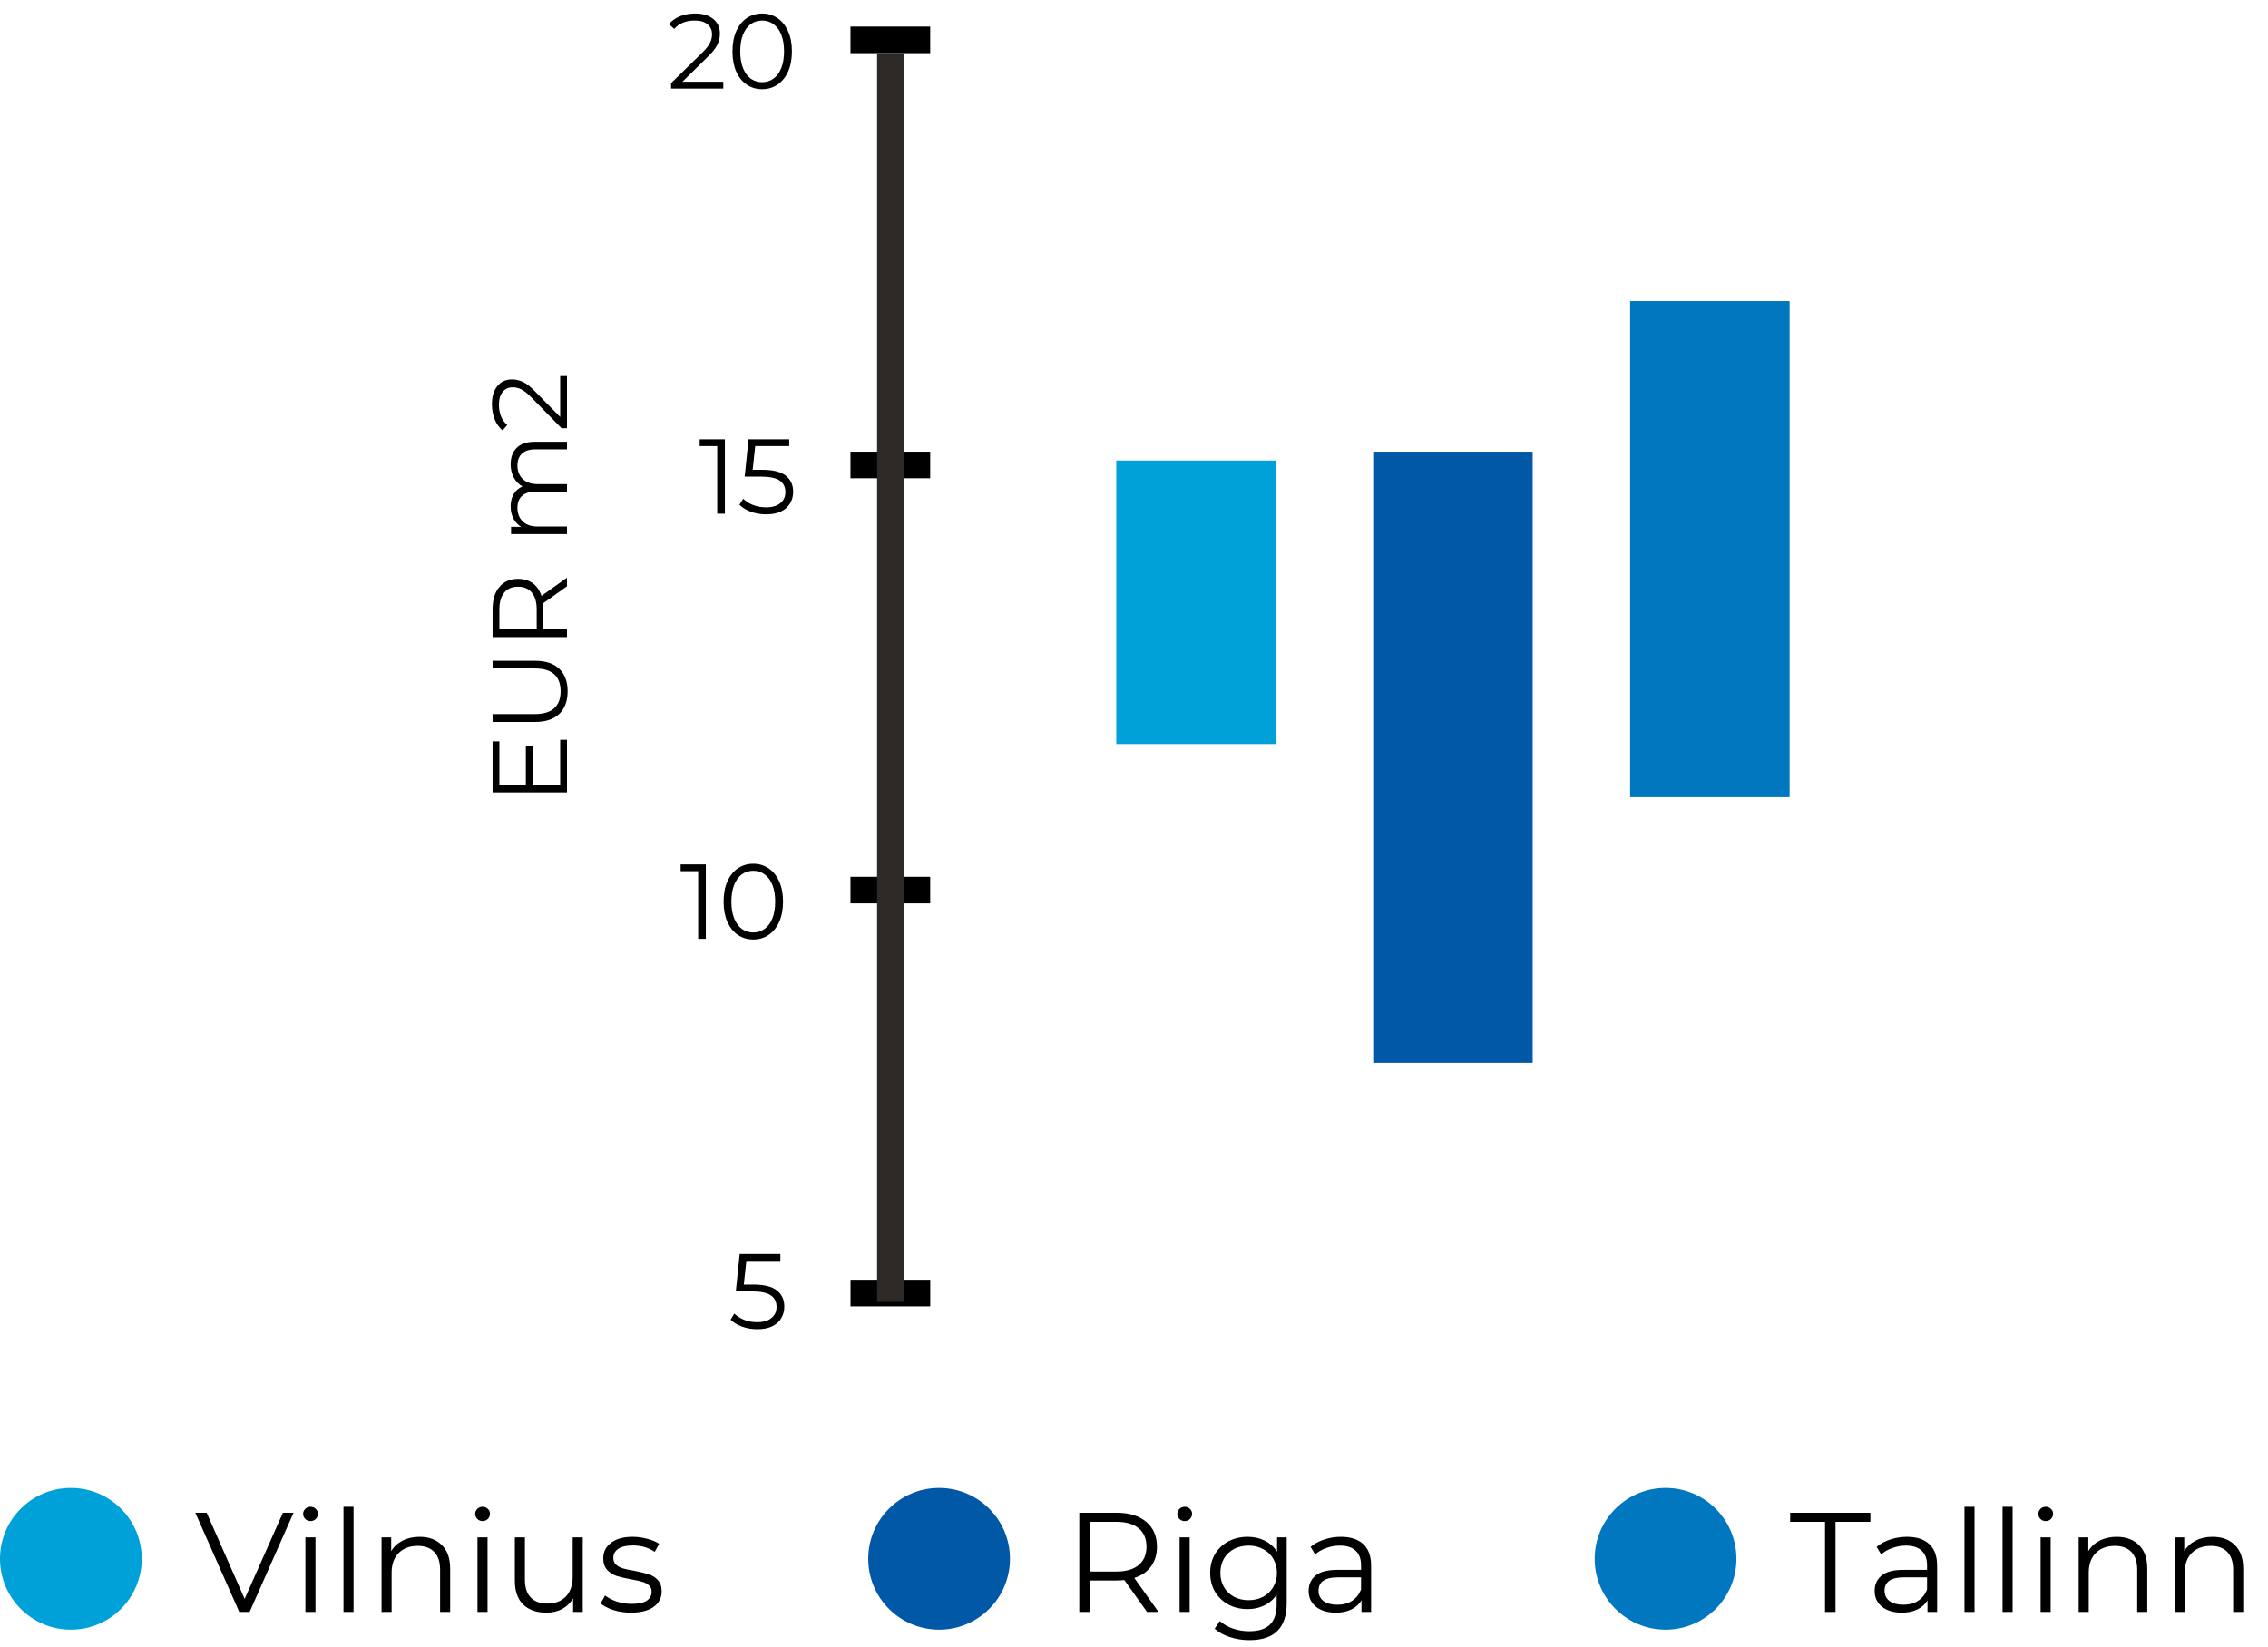 <svg width="128" height="93" viewBox="0 0 128 93" fill="none" xmlns="http://www.w3.org/2000/svg">
<path d="M16.568 85.4L14.088 91H13.504L11.024 85.4H11.664L13.808 90.264L15.968 85.4H16.568ZM17.237 86.792H17.805V91H17.237V86.792ZM17.525 85.872C17.408 85.872 17.309 85.832 17.229 85.752C17.149 85.672 17.109 85.576 17.109 85.464C17.109 85.357 17.149 85.264 17.229 85.184C17.309 85.104 17.408 85.064 17.525 85.064C17.643 85.064 17.741 85.104 17.821 85.184C17.901 85.259 17.941 85.349 17.941 85.456C17.941 85.573 17.901 85.672 17.821 85.752C17.741 85.832 17.643 85.872 17.525 85.872ZM19.386 85.064H19.954V91H19.386V85.064ZM23.678 86.76C24.206 86.76 24.625 86.915 24.934 87.224C25.249 87.528 25.406 87.973 25.406 88.56V91H24.838V88.616C24.838 88.179 24.729 87.845 24.51 87.616C24.291 87.387 23.98 87.272 23.574 87.272C23.121 87.272 22.761 87.408 22.494 87.68C22.233 87.947 22.102 88.317 22.102 88.792V91H21.534V86.792H22.078V87.568C22.233 87.312 22.446 87.115 22.718 86.976C22.995 86.832 23.316 86.76 23.678 86.76ZM26.948 86.792H27.516V91H26.948V86.792ZM27.236 85.872C27.119 85.872 27.02 85.832 26.94 85.752C26.86 85.672 26.82 85.576 26.82 85.464C26.82 85.357 26.86 85.264 26.94 85.184C27.02 85.104 27.119 85.064 27.236 85.064C27.354 85.064 27.452 85.104 27.532 85.184C27.612 85.259 27.652 85.349 27.652 85.456C27.652 85.573 27.612 85.672 27.532 85.752C27.452 85.832 27.354 85.872 27.236 85.872ZM32.889 86.792V91H32.345V90.232C32.195 90.488 31.99 90.688 31.729 90.832C31.467 90.971 31.169 91.04 30.833 91.04C30.283 91.04 29.849 90.888 29.529 90.584C29.214 90.275 29.057 89.824 29.057 89.232V86.792H29.625V89.176C29.625 89.619 29.734 89.955 29.953 90.184C30.171 90.413 30.483 90.528 30.889 90.528C31.331 90.528 31.681 90.395 31.937 90.128C32.193 89.856 32.321 89.48 32.321 89V86.792H32.889ZM35.608 91.04C35.266 91.04 34.938 90.992 34.623 90.896C34.314 90.795 34.072 90.669 33.895 90.52L34.151 90.072C34.328 90.211 34.549 90.325 34.816 90.416C35.082 90.501 35.359 90.544 35.648 90.544C36.032 90.544 36.314 90.485 36.495 90.368C36.682 90.245 36.776 90.075 36.776 89.856C36.776 89.701 36.725 89.581 36.623 89.496C36.522 89.405 36.394 89.339 36.239 89.296C36.085 89.248 35.88 89.203 35.623 89.16C35.282 89.096 35.008 89.032 34.8 88.968C34.592 88.899 34.413 88.784 34.264 88.624C34.12 88.464 34.047 88.243 34.047 87.96C34.047 87.608 34.194 87.32 34.487 87.096C34.781 86.872 35.189 86.76 35.712 86.76C35.983 86.76 36.255 86.797 36.528 86.872C36.8 86.941 37.023 87.035 37.2 87.152L36.952 87.608C36.605 87.368 36.191 87.248 35.712 87.248C35.349 87.248 35.074 87.312 34.888 87.44C34.706 87.568 34.615 87.736 34.615 87.944C34.615 88.104 34.666 88.232 34.767 88.328C34.874 88.424 35.005 88.496 35.16 88.544C35.314 88.587 35.528 88.632 35.8 88.68C36.136 88.744 36.405 88.808 36.608 88.872C36.81 88.936 36.983 89.045 37.127 89.2C37.272 89.355 37.343 89.568 37.343 89.84C37.343 90.208 37.189 90.501 36.88 90.72C36.575 90.933 36.151 91.04 35.608 91.04Z" fill="black"/>
<circle cx="4" cy="88" r="4" fill="#00A1D8"/>
<path d="M64.736 91L63.456 89.2C63.312 89.216 63.163 89.224 63.008 89.224H61.504V91H60.912V85.4H63.008C63.723 85.4 64.283 85.571 64.688 85.912C65.093 86.253 65.296 86.723 65.296 87.32C65.296 87.757 65.184 88.128 64.96 88.432C64.741 88.731 64.427 88.947 64.016 89.08L65.384 91H64.736ZM62.992 88.72C63.547 88.72 63.971 88.597 64.264 88.352C64.557 88.107 64.704 87.763 64.704 87.32C64.704 86.867 64.557 86.52 64.264 86.28C63.971 86.035 63.547 85.912 62.992 85.912H61.504V88.72H62.992ZM66.573 86.792H67.141V91H66.573V86.792ZM66.861 85.872C66.744 85.872 66.645 85.832 66.565 85.752C66.485 85.672 66.445 85.576 66.445 85.464C66.445 85.357 66.485 85.264 66.565 85.184C66.645 85.104 66.744 85.064 66.861 85.064C66.979 85.064 67.077 85.104 67.157 85.184C67.237 85.259 67.277 85.349 67.277 85.456C67.277 85.573 67.237 85.672 67.157 85.752C67.077 85.832 66.979 85.872 66.861 85.872ZM72.618 86.792V90.488C72.618 91.203 72.442 91.731 72.09 92.072C71.743 92.419 71.218 92.592 70.514 92.592C70.124 92.592 69.754 92.533 69.402 92.416C69.055 92.304 68.772 92.147 68.554 91.944L68.842 91.512C69.044 91.693 69.29 91.835 69.578 91.936C69.871 92.037 70.178 92.088 70.498 92.088C71.031 92.088 71.423 91.963 71.674 91.712C71.924 91.467 72.05 91.083 72.05 90.56V90.024C71.874 90.291 71.642 90.493 71.354 90.632C71.071 90.771 70.756 90.84 70.41 90.84C70.015 90.84 69.655 90.755 69.33 90.584C69.01 90.408 68.756 90.165 68.57 89.856C68.388 89.541 68.298 89.187 68.298 88.792C68.298 88.397 68.388 88.045 68.57 87.736C68.756 87.427 69.01 87.187 69.33 87.016C69.65 86.845 70.01 86.76 70.41 86.76C70.767 86.76 71.09 86.832 71.378 86.976C71.666 87.12 71.898 87.328 72.074 87.6V86.792H72.618ZM70.466 90.336C70.77 90.336 71.044 90.272 71.29 90.144C71.535 90.011 71.724 89.827 71.858 89.592C71.996 89.357 72.066 89.091 72.066 88.792C72.066 88.493 71.996 88.229 71.858 88C71.724 87.765 71.535 87.584 71.29 87.456C71.05 87.323 70.775 87.256 70.466 87.256C70.162 87.256 69.887 87.32 69.642 87.448C69.402 87.576 69.212 87.757 69.074 87.992C68.94 88.227 68.874 88.493 68.874 88.792C68.874 89.091 68.94 89.357 69.074 89.592C69.212 89.827 69.402 90.011 69.642 90.144C69.887 90.272 70.162 90.336 70.466 90.336ZM75.678 86.76C76.227 86.76 76.649 86.899 76.942 87.176C77.235 87.448 77.382 87.853 77.382 88.392V91H76.838V90.344C76.71 90.563 76.521 90.733 76.27 90.856C76.025 90.979 75.731 91.04 75.39 91.04C74.921 91.04 74.547 90.928 74.27 90.704C73.993 90.48 73.854 90.184 73.854 89.816C73.854 89.459 73.982 89.171 74.238 88.952C74.499 88.733 74.913 88.624 75.478 88.624H76.814V88.368C76.814 88.005 76.713 87.731 76.51 87.544C76.307 87.352 76.011 87.256 75.622 87.256C75.355 87.256 75.099 87.301 74.854 87.392C74.609 87.477 74.398 87.597 74.222 87.752L73.966 87.328C74.179 87.147 74.435 87.008 74.734 86.912C75.033 86.811 75.347 86.76 75.678 86.76ZM75.478 90.592C75.798 90.592 76.073 90.52 76.302 90.376C76.531 90.227 76.702 90.013 76.814 89.736V89.048H75.494C74.774 89.048 74.414 89.299 74.414 89.8C74.414 90.045 74.507 90.24 74.694 90.384C74.881 90.523 75.142 90.592 75.478 90.592Z" fill="black"/>
<circle cx="53" cy="88" r="4" fill="#0058A6"/>
<path d="M103 85.912H101.032V85.4H105.56V85.912H103.592V91H103V85.912ZM107.623 86.76C108.173 86.76 108.594 86.899 108.887 87.176C109.181 87.448 109.327 87.853 109.327 88.392V91H108.783V90.344C108.655 90.563 108.466 90.733 108.215 90.856C107.97 90.979 107.677 91.04 107.335 91.04C106.866 91.04 106.493 90.928 106.215 90.704C105.938 90.48 105.799 90.184 105.799 89.816C105.799 89.459 105.927 89.171 106.183 88.952C106.445 88.733 106.858 88.624 107.423 88.624H108.759V88.368C108.759 88.005 108.658 87.731 108.455 87.544C108.253 87.352 107.957 87.256 107.567 87.256C107.301 87.256 107.045 87.301 106.799 87.392C106.554 87.477 106.343 87.597 106.167 87.752L105.911 87.328C106.125 87.147 106.381 87.008 106.679 86.912C106.978 86.811 107.293 86.76 107.623 86.76ZM107.423 90.592C107.743 90.592 108.018 90.52 108.247 90.376C108.477 90.227 108.647 90.013 108.759 89.736V89.048H107.439C106.719 89.048 106.359 89.299 106.359 89.8C106.359 90.045 106.453 90.24 106.639 90.384C106.826 90.523 107.087 90.592 107.423 90.592ZM110.87 85.064H111.438V91H110.87V85.064ZM113.019 85.064H113.587V91H113.019V85.064ZM115.167 86.792H115.735V91H115.167V86.792ZM115.455 85.872C115.338 85.872 115.239 85.832 115.159 85.752C115.079 85.672 115.039 85.576 115.039 85.464C115.039 85.357 115.079 85.264 115.159 85.184C115.239 85.104 115.338 85.064 115.455 85.064C115.572 85.064 115.671 85.104 115.751 85.184C115.831 85.259 115.871 85.349 115.871 85.456C115.871 85.573 115.831 85.672 115.751 85.752C115.671 85.832 115.572 85.872 115.455 85.872ZM119.459 86.76C119.987 86.76 120.406 86.915 120.715 87.224C121.03 87.528 121.187 87.973 121.187 88.56V91H120.619V88.616C120.619 88.179 120.51 87.845 120.291 87.616C120.073 87.387 119.761 87.272 119.355 87.272C118.902 87.272 118.542 87.408 118.275 87.68C118.014 87.947 117.883 88.317 117.883 88.792V91H117.315V86.792H117.859V87.568C118.014 87.312 118.227 87.115 118.499 86.976C118.777 86.832 119.097 86.76 119.459 86.76ZM124.874 86.76C125.402 86.76 125.82 86.915 126.13 87.224C126.444 87.528 126.602 87.973 126.602 88.56V91H126.034V88.616C126.034 88.179 125.924 87.845 125.706 87.616C125.487 87.387 125.175 87.272 124.77 87.272C124.316 87.272 123.956 87.408 123.69 87.68C123.428 87.947 123.298 88.317 123.298 88.792V91H122.73V86.792H123.274V87.568C123.428 87.312 123.642 87.115 123.914 86.976C124.191 86.832 124.511 86.76 124.874 86.76Z" fill="black"/>
<circle cx="94" cy="88" r="4" fill="#0077BF"/>
<rect x="63" y="26" width="9" height="16" fill="#00A1D8"/>
<rect x="77.5" y="25.5" width="9" height="34.5" fill="#0058A6"/>
<rect x="92" y="17" width="9" height="28" fill="#0077BF"/>
<path d="M39.835 48.8V53H39.403V49.184H38.413V48.8H39.835ZM42.513 53.036C42.189 53.036 41.899 52.95 41.643 52.778C41.391 52.606 41.193 52.36 41.049 52.04C40.909 51.716 40.839 51.336 40.839 50.9C40.839 50.464 40.909 50.086 41.049 49.766C41.193 49.442 41.391 49.194 41.643 49.022C41.899 48.85 42.189 48.764 42.513 48.764C42.837 48.764 43.125 48.85 43.377 49.022C43.633 49.194 43.833 49.442 43.977 49.766C44.121 50.086 44.193 50.464 44.193 50.9C44.193 51.336 44.121 51.716 43.977 52.04C43.833 52.36 43.633 52.606 43.377 52.778C43.125 52.95 42.837 53.036 42.513 53.036ZM42.513 52.64C42.757 52.64 42.971 52.572 43.155 52.436C43.343 52.3 43.489 52.102 43.593 51.842C43.697 51.582 43.749 51.268 43.749 50.9C43.749 50.532 43.697 50.218 43.593 49.958C43.489 49.698 43.343 49.5 43.155 49.364C42.971 49.228 42.757 49.16 42.513 49.16C42.269 49.16 42.053 49.228 41.865 49.364C41.681 49.5 41.537 49.698 41.433 49.958C41.329 50.218 41.277 50.532 41.277 50.9C41.277 51.268 41.329 51.582 41.433 51.842C41.537 52.102 41.681 52.3 41.865 52.436C42.053 52.572 42.269 52.64 42.513 52.64Z" fill="black"/>
<path d="M31.616 41.762L32 41.762L32 44.732L27.8 44.732L27.8 41.852L28.184 41.852L28.184 44.288L29.678 44.288L29.678 42.116L30.056 42.116L30.056 44.288L31.616 44.288L31.616 41.762ZM32.036 39.026C32.036 39.57 31.88 39.994 31.568 40.298C31.256 40.602 30.802 40.754 30.206 40.754L27.8 40.754L27.8 40.31L30.188 40.31C30.676 40.31 31.04 40.2 31.28 39.98C31.52 39.76 31.64 39.442 31.64 39.026C31.64 38.606 31.52 38.286 31.28 38.066C31.04 37.846 30.676 37.736 30.188 37.736L27.8 37.736L27.8 37.304L30.206 37.304C30.802 37.304 31.256 37.456 31.568 37.76C31.88 38.06 32.036 38.482 32.036 39.026ZM32 33.098L30.65 34.058C30.662 34.166 30.668 34.278 30.668 34.394L30.668 35.522L32 35.522L32 35.966L27.8 35.966L27.8 34.394C27.8 33.858 27.928 33.438 28.184 33.134C28.44 32.83 28.792 32.678 29.24 32.678C29.568 32.678 29.846 32.762 30.074 32.93C30.298 33.094 30.46 33.33 30.56 33.638L32 32.612L32 33.098ZM30.29 34.406C30.29 33.99 30.198 33.672 30.014 33.452C29.83 33.232 29.572 33.122 29.24 33.122C28.9 33.122 28.64 33.232 28.46 33.452C28.276 33.672 28.184 33.99 28.184 34.406L28.184 35.522L30.29 35.522L30.29 34.406ZM28.82 26.214C28.82 25.818 28.934 25.508 29.162 25.284C29.39 25.056 29.726 24.942 30.17 24.942L32 24.942L32 25.368L30.212 25.368C29.884 25.368 29.634 25.448 29.462 25.608C29.29 25.764 29.204 25.986 29.204 26.274C29.204 26.602 29.306 26.86 29.51 27.048C29.71 27.236 29.988 27.33 30.344 27.33L32 27.33L32 27.756L30.212 27.756C29.884 27.756 29.634 27.836 29.462 27.996C29.29 28.152 29.204 28.376 29.204 28.668C29.204 28.992 29.306 29.25 29.51 29.442C29.71 29.63 29.988 29.724 30.344 29.724L32 29.724L32 30.15L28.844 30.15L28.844 29.742L29.42 29.742C29.228 29.63 29.08 29.474 28.976 29.274C28.872 29.074 28.82 28.844 28.82 28.584C28.82 28.32 28.876 28.092 28.988 27.9C29.1 27.704 29.266 27.558 29.486 27.462C29.278 27.346 29.116 27.18 29 26.964C28.88 26.744 28.82 26.494 28.82 26.214ZM31.616 21.23L32 21.23L32 24.176L31.694 24.176L29.984 22.43C29.768 22.21 29.582 22.062 29.426 21.986C29.266 21.906 29.106 21.866 28.946 21.866C28.698 21.866 28.506 21.952 28.37 22.124C28.23 22.292 28.16 22.534 28.16 22.85C28.16 23.342 28.316 23.724 28.628 23.996L28.364 24.302C28.172 24.138 28.024 23.93 27.92 23.678C27.816 23.422 27.764 23.134 27.764 22.814C27.764 22.386 27.866 22.048 28.07 21.8C28.27 21.548 28.546 21.422 28.898 21.422C29.114 21.422 29.322 21.47 29.522 21.566C29.722 21.662 29.952 21.844 30.212 22.112L31.616 23.54L31.616 21.23Z" fill="black"/>
<path d="M42.518 72.522C43.126 72.522 43.568 72.632 43.844 72.852C44.124 73.068 44.264 73.372 44.264 73.764C44.264 74.008 44.206 74.226 44.09 74.418C43.978 74.61 43.808 74.762 43.58 74.874C43.352 74.982 43.072 75.036 42.74 75.036C42.44 75.036 42.154 74.988 41.882 74.892C41.614 74.792 41.398 74.66 41.234 74.496L41.444 74.154C41.584 74.298 41.768 74.416 41.996 74.508C42.224 74.596 42.47 74.64 42.734 74.64C43.082 74.64 43.35 74.562 43.538 74.406C43.73 74.25 43.826 74.042 43.826 73.782C43.826 73.494 43.718 73.276 43.502 73.128C43.29 72.98 42.93 72.906 42.422 72.906H41.528L41.744 70.8H44.042V71.184H42.122L41.978 72.522H42.518Z" fill="black"/>
<path d="M40.91 24.8V29H40.478V25.184H39.488V24.8H40.91ZM43.018 26.522C43.626 26.522 44.068 26.632 44.344 26.852C44.624 27.068 44.764 27.372 44.764 27.764C44.764 28.008 44.706 28.226 44.59 28.418C44.478 28.61 44.308 28.762 44.08 28.874C43.852 28.982 43.572 29.036 43.24 29.036C42.94 29.036 42.654 28.988 42.382 28.892C42.114 28.792 41.898 28.66 41.734 28.496L41.944 28.154C42.084 28.298 42.268 28.416 42.496 28.508C42.724 28.596 42.97 28.64 43.234 28.64C43.582 28.64 43.85 28.562 44.038 28.406C44.23 28.25 44.326 28.042 44.326 27.782C44.326 27.494 44.218 27.276 44.002 27.128C43.79 26.98 43.43 26.906 42.922 26.906H42.028L42.244 24.8H44.542V25.184H42.622L42.478 26.522H43.018Z" fill="black"/>
<path d="M40.821 4.616V5H37.875V4.694L39.621 2.984C39.841 2.768 39.989 2.582 40.065 2.426C40.145 2.266 40.185 2.106 40.185 1.946C40.185 1.698 40.099 1.506 39.927 1.37C39.759 1.23 39.517 1.16 39.201 1.16C38.709 1.16 38.327 1.316 38.055 1.628L37.749 1.364C37.913 1.172 38.121 1.024 38.373 0.92C38.629 0.816 38.917 0.764 39.237 0.764C39.665 0.764 40.003 0.866 40.251 1.07C40.503 1.27 40.629 1.546 40.629 1.898C40.629 2.114 40.581 2.322 40.485 2.522C40.389 2.722 40.207 2.952 39.939 3.212L38.511 4.616H40.821ZM43.013 5.036C42.689 5.036 42.399 4.95 42.143 4.778C41.891 4.606 41.693 4.36 41.549 4.04C41.409 3.716 41.339 3.336 41.339 2.9C41.339 2.464 41.409 2.086 41.549 1.766C41.693 1.442 41.891 1.194 42.143 1.022C42.399 0.85 42.689 0.764 43.013 0.764C43.337 0.764 43.625 0.85 43.877 1.022C44.133 1.194 44.333 1.442 44.477 1.766C44.621 2.086 44.693 2.464 44.693 2.9C44.693 3.336 44.621 3.716 44.477 4.04C44.333 4.36 44.133 4.606 43.877 4.778C43.625 4.95 43.337 5.036 43.013 5.036ZM43.013 4.64C43.257 4.64 43.471 4.572 43.655 4.436C43.843 4.3 43.989 4.102 44.093 3.842C44.197 3.582 44.249 3.268 44.249 2.9C44.249 2.532 44.197 2.218 44.093 1.958C43.989 1.698 43.843 1.5 43.655 1.364C43.471 1.228 43.257 1.16 43.013 1.16C42.769 1.16 42.553 1.228 42.365 1.364C42.181 1.5 42.037 1.698 41.933 1.958C41.829 2.218 41.777 2.532 41.777 2.9C41.777 3.268 41.829 3.582 41.933 3.842C42.037 4.102 42.181 4.3 42.365 4.436C42.553 4.572 42.769 4.64 43.013 4.64Z" fill="black"/>
<path d="M47.998 50.25H52.498" stroke="black" stroke-width="1.5"/>
<path d="M48 73H52.5" stroke="black" stroke-width="1.5"/>
<line x1="47.998" y1="26.25" x2="52.498" y2="26.25" stroke="black" stroke-width="1.5"/>
<line x1="47.998" y1="2.25" x2="52.498" y2="2.25" stroke="black" stroke-width="1.5"/>
<line x1="50.25" y1="3" x2="50.25" y2="73.5" stroke="#2D2926" stroke-width="1.5"/>
</svg>
